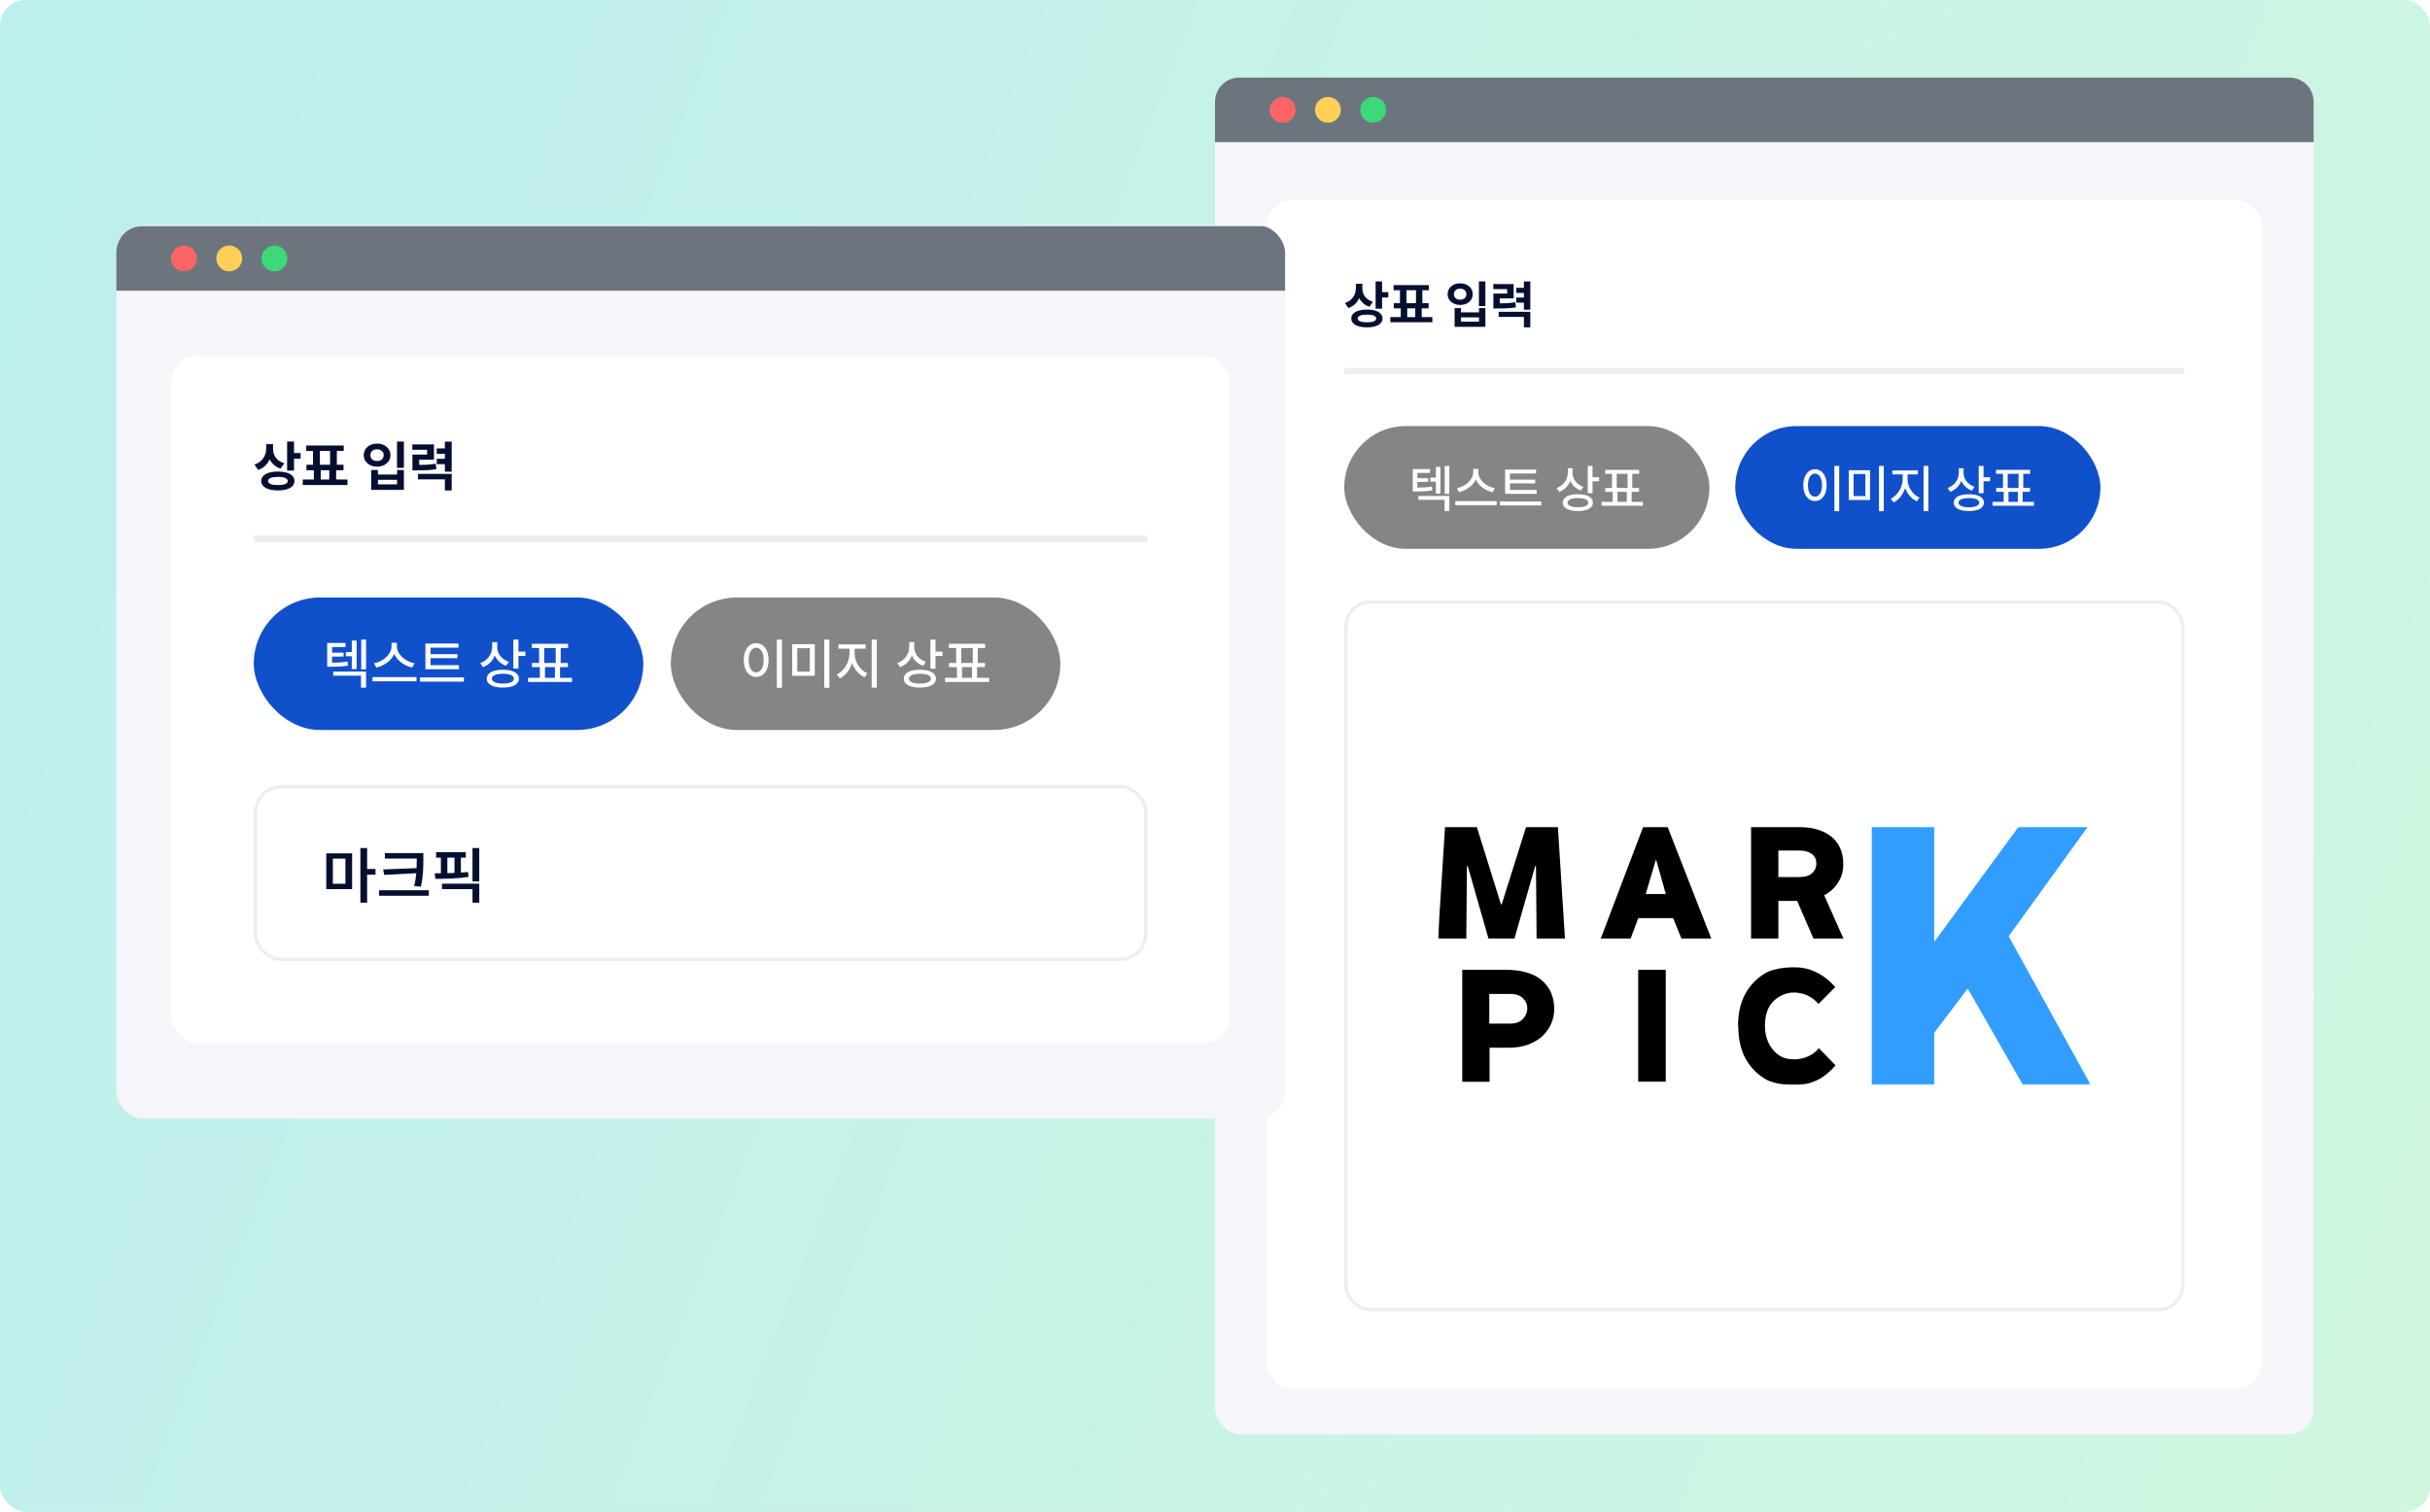 <svg width="752" height="468" viewBox="0 0 752 468" fill="none" xmlns="http://www.w3.org/2000/svg">
<rect width="752" height="468" rx="8" fill="url(#paint0_linear_196_12158)"/>
<g filter="url(#filter0_di_196_12158)">
<rect x="376" y="24" width="340" height="420" rx="8" fill="#F6F6FA"/>
<path d="M376 31.521C376 27.367 379.367 24 383.521 24H708.479C712.633 24 716 27.367 716 31.521V44H376V31.521Z" fill="#6C757E"/>
<circle cx="4" cy="4" r="4" transform="matrix(1 0 0 -1 392.938 38)" fill="#FF6565"/>
<circle cx="4" cy="4" r="4" transform="matrix(1 0 0 -1 406.938 38)" fill="#FFD058"/>
<circle cx="4" cy="4" r="4" transform="matrix(1 0 0 -1 420.938 38)" fill="#3CD97A"/>
<g filter="url(#filter1_d_196_12158)">
<rect x="392" y="59" width="308" height="368" rx="8" fill="white" shape-rendering="crispEdges"/>
<path d="M421.609 86.453C421.602 88.18 422.609 89.836 424.859 90.531L423.797 92.078C422.289 91.578 421.234 90.609 420.625 89.367C420.008 90.797 418.906 91.922 417.281 92.469L416.203 90.906C418.578 90.117 419.594 88.227 419.609 86.266V84.969H421.609V86.453ZM418.172 95.688C418.164 93.961 420.047 92.938 423.047 92.938C425.992 92.938 427.836 93.961 427.844 95.688C427.836 97.43 425.992 98.445 423.047 98.438C420.047 98.445 418.164 97.43 418.172 95.688ZM420.172 95.688C420.156 96.492 421.18 96.875 423.047 96.875C424.891 96.875 425.875 96.492 425.875 95.688C425.875 94.914 424.891 94.5 423.047 94.5C421.18 94.5 420.156 94.914 420.172 95.688ZM425.703 92.656V84.219H427.703V87.547H429.625V89.203H427.703V92.656H425.703ZM443.266 95.266V96.859H430.25V95.266H433.484V92.562H431.328V90.953H433.234V86.953H431.266V85.359H442.172V86.953H440.172V90.953H442.109V92.562H439.969V95.266H443.266ZM435.234 90.953H438.203V86.953H435.234V90.953ZM435.484 95.266H437.969V92.562H435.484V95.266ZM459.672 84.219V91.859H457.672V84.219H459.672ZM447.984 88.188C447.984 86.188 449.656 84.797 451.875 84.812C454.086 84.797 455.758 86.188 455.766 88.188C455.758 90.125 454.086 91.516 451.875 91.516C449.656 91.516 447.984 90.125 447.984 88.188ZM449.938 88.188C449.922 89.242 450.734 89.875 451.875 89.875C452.984 89.875 453.789 89.242 453.797 88.188C453.789 87.117 452.984 86.461 451.875 86.469C450.734 86.461 449.922 87.117 449.938 88.188ZM450.156 98.281V92.484H452.125V93.812H457.688V92.484H459.672V98.281H450.156ZM452.125 96.672H457.688V95.359H452.125V96.672ZM468.422 85.047V89.484H464.125V91C466.234 91 467.5 90.93 468.938 90.656L469.125 92.25C467.461 92.547 465.969 92.586 463.219 92.594H462.156V88H466.422V86.609H462.125V85.047H468.422ZM463.781 95.219V93.625H473.578V98.438H471.594V95.219H463.781ZM469.234 90.797V89.219H471.594V87.781H469.234V86.203H471.594V84.234H473.578V92.984H471.594V90.797H469.234Z" fill="#050F2F"/>
<rect x="416" y="111" width="260" height="2" fill="#EEEEEE"/>
<rect x="416" y="129" width="113" height="38" rx="19" fill="#858585"/>
<path d="M442.525 142.312V143.5H438.619V145.141H441.978V146.281H438.619V148.047C440.471 148.039 441.682 147.969 443.119 147.703L443.26 148.891C441.65 149.188 440.314 149.234 438.103 149.234H437.197V142.312H442.525ZM438.947 151.828V150.641H448.51V155.328H447.041V151.828H438.947ZM442.619 146.188V144.969H444.353V141.625H445.76V149.906H444.353V146.188H442.619ZM447.103 150V141.344H448.51V150H447.103ZM457.478 143.312C457.478 145.594 459.907 147.75 462.603 148.234L461.915 149.469C459.673 148.984 457.618 147.516 456.712 145.547C455.79 147.508 453.736 148.969 451.493 149.469L450.837 148.234C453.493 147.734 455.907 145.594 455.915 143.312V142.25H457.478V143.312ZM450.368 153.484V152.25H463.181V153.484H450.368ZM475.524 148.781V149.969H465.774V142.484H475.383V143.688H467.274V145.578H475.086V146.75H467.274V148.781H475.524ZM464.164 153.562V152.344H476.977V153.562H464.164ZM486.663 143.562C486.655 145.398 487.952 147.109 490.038 147.797L489.241 148.969C487.71 148.43 486.561 147.336 485.952 145.953C485.343 147.523 484.155 148.758 482.522 149.359L481.725 148.172C483.913 147.398 485.179 145.531 485.194 143.438V142.062H486.663V143.562ZM483.616 152.703C483.616 151.062 485.405 150.102 488.319 150.109C491.194 150.102 492.96 151.062 492.96 152.703C492.96 154.359 491.194 155.305 488.319 155.297C485.405 155.305 483.616 154.359 483.616 152.703ZM485.1 152.703C485.093 153.625 486.296 154.125 488.319 154.141C490.327 154.125 491.515 153.625 491.507 152.703C491.515 151.812 490.327 151.281 488.319 151.281C486.296 151.281 485.093 151.812 485.1 152.703ZM491.35 149.781V141.328H492.835V144.844H494.866V146.094H492.835V149.781H491.35ZM508.443 152.453V153.672H495.631V152.453H499.068V149.344H496.756V148.141H498.85V143.781H496.725V142.562H507.272V143.781H505.131V148.141H507.225V149.344H504.928V152.453H508.443ZM500.318 148.141H503.678V143.781H500.318V148.141ZM500.553 152.453H503.443V149.344H500.553V152.453Z" fill="white"/>
<rect x="537" y="129" width="113" height="38" rx="19" fill="#1150CB"/>
<path d="M569.166 141.328V155.359H567.682V141.328H569.166ZM558.057 147.281C558.057 144.289 559.564 142.383 561.682 142.375C563.76 142.383 565.291 144.289 565.291 147.281C565.291 150.305 563.76 152.211 561.682 152.203C559.564 152.211 558.057 150.305 558.057 147.281ZM559.494 147.281C559.486 149.508 560.377 150.875 561.682 150.875C562.963 150.875 563.853 149.508 563.853 147.281C563.853 145.086 562.963 143.711 561.682 143.703C560.377 143.711 559.486 145.086 559.494 147.281ZM578.712 142.672V151.875H572.15V142.672H578.712ZM573.618 150.672H577.275V143.844H573.618V150.672ZM581.478 155.359V141.328H582.962V155.359H581.478ZM590.321 145.453C590.313 147.797 591.852 150.219 594.008 151.141L593.196 152.297C591.547 151.57 590.235 150.023 589.586 148.156C588.938 150.156 587.625 151.859 585.993 152.656L585.133 151.484C587.243 150.492 588.805 147.867 588.821 145.453V143.969H585.618V142.734H593.508V143.969H590.321V145.453ZM595.274 155.328V141.328H596.758V155.328H595.274ZM607.663 143.562C607.655 145.398 608.952 147.109 611.038 147.797L610.241 148.969C608.71 148.43 607.561 147.336 606.952 145.953C606.343 147.523 605.155 148.758 603.522 149.359L602.725 148.172C604.913 147.398 606.179 145.531 606.194 143.438V142.062H607.663V143.562ZM604.616 152.703C604.616 151.062 606.405 150.102 609.319 150.109C612.194 150.102 613.96 151.062 613.96 152.703C613.96 154.359 612.194 155.305 609.319 155.297C606.405 155.305 604.616 154.359 604.616 152.703ZM606.1 152.703C606.093 153.625 607.296 154.125 609.319 154.141C611.327 154.125 612.515 153.625 612.507 152.703C612.515 151.812 611.327 151.281 609.319 151.281C607.296 151.281 606.093 151.812 606.1 152.703ZM612.35 149.781V141.328H613.835V144.844H615.866V146.094H613.835V149.781H612.35ZM629.443 152.453V153.672H616.631V152.453H620.068V149.344H617.756V148.141H619.85V143.781H617.725V142.562H628.272V143.781H626.131V148.141H628.225V149.344H625.928V152.453H629.443ZM621.318 148.141H624.678V143.781H621.318V148.141ZM621.553 152.453H624.443V149.344H621.553V152.453Z" fill="white"/>
<rect x="416.5" y="183.5" width="259" height="219" rx="7.5" fill="white"/>
<rect x="416.5" y="183.5" width="259" height="219" rx="7.5" stroke="#EEEEEE"/>
<g clip-path="url(#clip0_196_12158)">
<mask id="mask0_196_12158" style="mask-type:luminance" maskUnits="userSpaceOnUse" x="445" y="253" width="202" height="80">
<path d="M647 253H445V333H647V253Z" fill="white"/>
</mask>
<g mask="url(#mask0_196_12158)">
<path d="M460.624 287.63L454.207 265.179H453.968L453.769 287.63H445L447.192 253H456.997L464.49 277.047H464.729L472.302 253H482.107L484.299 287.63H475.531L475.331 265.179H475.092L468.675 287.63H460.544H460.624Z" fill="black"/>
<path d="M529.616 287.63H520.33L517.779 281.327H506.977L504.626 287.63H495.379L508.532 253H516.025L529.577 287.63H529.616ZM512.478 263.117L509.289 273.856H515.507L512.478 263.117Z" fill="black"/>
<path d="M564.493 274.167L570.472 287.63H561.186L556.163 275.996H550.344V287.63H541.895V253H555.446C560.308 253 564.015 253.973 566.566 255.957C569.117 257.942 570.433 260.821 570.433 264.673C570.433 266.735 569.915 268.603 568.838 270.276C567.802 271.949 566.367 273.272 564.533 274.206L564.493 274.167ZM550.344 268.603H556.761C558.594 268.603 559.91 268.214 560.787 267.397C561.664 266.58 562.102 265.607 562.102 264.44C562.102 263.194 561.664 262.222 560.747 261.482C559.83 260.782 558.555 260.393 556.841 260.393H550.344V268.564V268.603Z" fill="black"/>
<path d="M452.438 297.312H465.989C470.851 297.312 474.558 298.402 477.109 300.542C479.66 302.682 480.975 305.678 480.975 309.492C480.975 311.087 480.656 312.604 480.019 314.044C479.381 315.484 478.464 316.768 477.308 317.857C476.113 318.947 474.638 319.803 472.884 320.464C471.131 321.087 469.177 321.437 466.985 321.437H460.967V331.982H452.517V297.351L452.438 297.312ZM460.887 313.966H467.304C469.138 313.966 470.453 313.46 471.33 312.488C472.207 311.515 472.645 310.425 472.645 309.297C472.645 308.052 472.207 307.001 471.29 306.106C470.373 305.211 469.098 304.783 467.384 304.783H460.887V313.966Z" fill="black"/>
<path d="M506.965 297.312H515.494V331.943H506.965V297.312Z" fill="black"/>
<path d="M537.863 314.713C537.863 310.86 538.581 307.592 540.056 304.868C541.49 302.183 543.523 300.043 546.154 298.448C546.911 297.981 547.827 297.592 548.903 297.32C549.98 297.008 551.056 296.814 552.172 296.697C553.328 296.58 554.443 296.502 555.56 296.541C556.676 296.541 557.672 296.658 558.589 296.853C560.103 297.164 561.658 297.786 563.212 298.681C564.767 299.576 566.361 300.899 567.955 302.65L562.774 307.864C561.22 306.191 559.506 305.102 557.672 304.674C555.839 304.207 554.125 304.246 552.491 304.79C550.498 305.452 548.943 306.619 547.827 308.253C546.711 309.927 546.193 312.067 546.193 314.713C546.193 316.074 546.393 317.32 546.751 318.487C547.11 319.615 547.588 320.627 548.226 321.483C548.824 322.339 549.502 323.039 550.299 323.584C551.056 324.129 551.813 324.518 552.611 324.712C553.487 324.946 554.364 325.024 555.321 325.024C556.277 325.024 557.194 324.868 558.111 324.634C558.987 324.401 559.864 324.012 560.702 323.506C561.538 323 562.256 322.339 562.854 321.561L568.035 326.892C566.481 328.682 564.926 330.005 563.412 330.899C561.897 331.794 560.303 332.378 558.669 332.689C557.752 332.884 556.715 332.961 555.639 333C554.523 333 553.408 332.961 552.251 332.845C551.136 332.728 550.06 332.495 548.983 332.222C547.907 331.911 546.99 331.561 546.233 331.094C543.603 329.498 541.57 327.358 540.135 324.712C538.7 322.028 537.943 318.72 537.943 314.829L537.863 314.713Z" fill="black"/>
<path d="M598.572 316.774V332.961H579.242V253H598.572V288.681L624.718 253H646.122L621.61 286.93L646.999 332.961H626.034L608.935 303.117L598.572 316.813V316.774Z" fill="#319DFF"/>
</g>
</g>
</g>
</g>
<g filter="url(#filter2_di_196_12158)">
<g clip-path="url(#clip1_196_12158)">
<rect x="36" y="69.703" width="361.692" height="276.588" rx="8.51" fill="#F6F6FA"/>
<path d="M36 78.001C36 73.582 39.582 70 44.001 70H389.999C394.418 70 398 73.582 398 78.001V90H36V78.001Z" fill="#6C757E"/>
<circle cx="4" cy="4" r="4" transform="matrix(1 0 0 -1 52.938 84)" fill="#FF6565"/>
<circle cx="4" cy="4" r="4" transform="matrix(1 0 0 -1 66.938 84)" fill="#FFD058"/>
<circle cx="4" cy="4" r="4" transform="matrix(1 0 0 -1 80.938 84)" fill="#3CD97A"/>
<g filter="url(#filter3_d_196_12158)">
<rect x="53" y="106.938" width="327.651" height="213.039" rx="8.51" fill="white" shape-rendering="crispEdges"/>
<path d="M84.499 135.991C84.49 137.828 85.562 139.59 87.956 140.329L86.826 141.975C85.222 141.443 84.1 140.413 83.451 139.091C82.795 140.612 81.623 141.809 79.894 142.391L78.747 140.728C81.274 139.889 82.354 137.878 82.371 135.792V134.412H84.499V135.991ZM80.842 145.815C80.833 143.978 82.836 142.889 86.028 142.889C89.161 142.889 91.122 143.978 91.131 145.815C91.122 147.668 89.161 148.748 86.028 148.74C82.836 148.748 80.833 147.668 80.842 145.815ZM82.969 145.815C82.953 146.671 84.041 147.078 86.028 147.078C87.989 147.078 89.036 146.671 89.036 145.815C89.036 144.992 87.989 144.551 86.028 144.551C84.041 144.551 82.953 144.992 82.969 145.815ZM88.853 142.59V133.614H90.981V137.155H93.025V138.917H90.981V142.59H88.853ZM107.536 145.366V147.061H93.69V145.366H97.131V142.49H94.837V140.778H96.865V136.523H94.771V134.828H106.373V136.523H104.245V140.778H106.306V142.49H104.029V145.366H107.536ZM98.993 140.778H102.151V136.523H98.993V140.778ZM99.259 145.366H101.902V142.49H99.259V145.366ZM124.989 133.614V141.742H122.862V133.614H124.989ZM112.556 137.836C112.556 135.709 114.335 134.229 116.695 134.246C119.047 134.229 120.826 135.709 120.834 137.836C120.826 139.897 119.047 141.377 116.695 141.377C114.335 141.377 112.556 139.897 112.556 137.836ZM114.634 137.836C114.617 138.958 115.482 139.631 116.695 139.631C117.875 139.631 118.731 138.958 118.74 137.836C118.731 136.698 117.875 135.999 116.695 136.008C115.482 135.999 114.617 136.698 114.634 137.836ZM114.867 148.574V142.407H116.961V143.82H122.878V142.407H124.989V148.574H114.867ZM116.961 146.862H122.878V145.466H116.961V146.862ZM134.298 134.495V139.216H129.727V140.828C131.971 140.828 133.317 140.753 134.846 140.462L135.046 142.158C133.275 142.474 131.688 142.515 128.763 142.524H127.632V137.637H132.17V136.157H127.599V134.495H134.298ZM129.361 145.316V143.621H139.783V148.74H137.672V145.316H129.361ZM135.162 140.612V138.933H137.672V137.404H135.162V135.725H137.672V133.631H139.783V142.939H137.672V140.612H135.162Z" fill="#050F2F"/>
<rect x="78.531" y="162.719" width="276.588" height="2.128" fill="#EEEEEE"/>
<rect x="78.531" y="181.875" width="120.552" height="41.021" rx="20.51" fill="#1150CB"/>
<path d="M106.921 195.95V197.213H102.766V198.958H106.34V200.172H102.766V202.05C104.736 202.042 106.024 201.967 107.553 201.684L107.703 202.947C105.991 203.263 104.569 203.313 102.217 203.313H101.253V195.95H106.921ZM103.115 206.072V204.809H113.288V209.796H111.725V206.072H103.115ZM107.021 200.072V198.775H108.866V195.218H110.362V204.028H108.866V200.072H107.021ZM111.792 204.128V194.919H113.288V204.128H111.792ZM122.828 197.013C122.828 199.44 125.413 201.734 128.28 202.249L127.548 203.562C125.163 203.047 122.977 201.485 122.013 199.39C121.033 201.476 118.847 203.031 116.462 203.562L115.764 202.249C118.589 201.717 121.157 199.44 121.166 197.013V195.883H122.828V197.013ZM115.265 207.834V206.521H128.895V207.834H115.265ZM142.025 202.831V204.094H131.653V196.132H141.876V197.412H133.249V199.424H141.56V200.67H133.249V202.831H142.025ZM129.941 207.917V206.621H143.571V207.917H129.941ZM153.875 197.279C153.867 199.232 155.246 201.053 157.465 201.784L156.618 203.031C154.989 202.457 153.767 201.294 153.119 199.823C152.471 201.493 151.207 202.806 149.47 203.446L148.623 202.183C150.95 201.36 152.296 199.374 152.313 197.146V195.684H153.875V197.279ZM150.634 207.003C150.634 205.258 152.537 204.236 155.637 204.244C158.695 204.236 160.574 205.258 160.574 207.003C160.574 208.765 158.695 209.771 155.637 209.762C152.537 209.771 150.634 208.765 150.634 207.003ZM152.213 207.003C152.205 207.984 153.485 208.516 155.637 208.532C157.773 208.516 159.036 207.984 159.028 207.003C159.036 206.056 157.773 205.491 155.637 205.491C153.485 205.491 152.205 206.056 152.213 207.003ZM158.862 203.895V194.902H160.441V198.642H162.602V199.972H160.441V203.895H158.862ZM177.045 206.737V208.034H163.415V206.737H167.072V203.429H164.612V202.15H166.839V197.512H164.579V196.216H175.799V197.512H173.521V202.15H175.749V203.429H173.305V206.737H177.045ZM168.402 202.15H171.976V197.512H168.402V202.15ZM168.651 206.737H171.726V203.429H168.651V206.737Z" fill="white"/>
<rect x="207.594" y="181.875" width="120.552" height="41.021" rx="20.51" fill="#858585"/>
<path d="M241.984 194.902V209.829H240.405V194.902H241.984ZM230.166 201.235C230.166 198.052 231.77 196.024 234.023 196.016C236.233 196.024 237.862 198.052 237.862 201.235C237.862 204.452 236.233 206.48 234.023 206.471C231.77 206.48 230.166 204.452 230.166 201.235ZM231.696 201.235C231.687 203.604 232.635 205.058 234.023 205.058C235.386 205.058 236.333 203.604 236.333 201.235C236.333 198.9 235.386 197.437 234.023 197.429C232.635 197.437 231.687 198.9 231.696 201.235ZM252.14 196.332V206.122H245.158V196.332H252.14ZM246.721 204.842H250.61V197.579H246.721V204.842ZM255.082 209.829V194.902H256.661V209.829H255.082ZM264.489 199.291C264.481 201.784 266.118 204.36 268.412 205.341L267.547 206.571C265.794 205.798 264.398 204.153 263.708 202.166C263.018 204.294 261.622 206.106 259.885 206.953L258.97 205.707C261.214 204.651 262.877 201.859 262.893 199.291V197.712H259.486V196.398H267.88V197.712H264.489V199.291ZM269.758 209.796V194.902H271.337V209.796H269.758ZM282.938 197.279C282.929 199.232 284.309 201.053 286.528 201.784L285.68 203.031C284.051 202.457 282.83 201.294 282.181 199.823C281.533 201.493 280.27 202.806 278.533 203.446L277.685 202.183C280.012 201.36 281.359 199.374 281.375 197.146V195.684H282.938V197.279ZM279.696 207.003C279.696 205.258 281.6 204.236 284.7 204.244C287.758 204.236 289.636 205.258 289.636 207.003C289.636 208.765 287.758 209.771 284.7 209.762C281.6 209.771 279.696 208.765 279.696 207.003ZM281.275 207.003C281.267 207.984 282.547 208.516 284.7 208.532C286.835 208.516 288.099 207.984 288.09 207.003C288.099 206.056 286.835 205.491 284.7 205.491C282.547 205.491 281.267 206.056 281.275 207.003ZM287.924 203.895V194.902H289.503V198.642H291.664V199.972H289.503V203.895H287.924ZM306.108 206.737V208.034H292.478V206.737H296.135V203.429H293.675V202.15H295.902V197.512H293.641V196.216H304.861V197.512H302.584V202.15H304.811V203.429H302.368V206.737H306.108ZM297.464 202.15H301.038V197.512H297.464V202.15ZM297.714 206.737H300.789V203.429H297.714V206.737Z" fill="white"/>
<rect x="79.063" y="240.446" width="275.524" height="53.467" rx="7.979" fill="white"/>
<rect x="79.063" y="240.446" width="275.524" height="53.467" rx="7.979" stroke="#EEEEEE" stroke-width="1.064"/>
<path d="M108.971 261.085V272.155H100.968V261.085H108.971ZM103.006 270.491H106.896V262.712H103.006V270.491ZM111.533 276.344V259.439H113.609V265.928H116.208V267.686H113.609V276.344H111.533ZM131.009 261.01V263.03C131.009 265.489 131.009 267.808 130.261 271.389L128.185 271.202C128.531 269.724 128.718 268.425 128.83 267.228L118.872 267.742L118.592 266.059L128.924 265.666C128.961 264.76 128.97 263.89 128.97 263.03V262.693H119.097V261.01H131.009ZM117.302 274.193V272.492H132.71V274.193H117.302ZM144.145 260.711V262.413H142.63V267.041C143.387 266.985 144.135 266.919 144.855 266.845L144.986 268.378C141.555 268.902 137.693 268.967 134.739 268.976L134.514 267.256L136.44 267.247V262.413H134.963V260.711H144.145ZM136.777 272.155V270.472H148.315V276.344H146.22V272.155H136.777ZM138.441 267.209C139.171 267.2 139.909 267.172 140.648 267.144V262.413H138.441V267.209ZM146.22 269.762V259.439H148.315V269.762H146.22Z" fill="#050F2F"/>
</g>
</g>
</g>
<defs>
<filter id="filter0_di_196_12158" x="358" y="10" width="376" height="456" filterUnits="userSpaceOnUse" color-interpolation-filters="sRGB">
<feFlood flood-opacity="0" result="BackgroundImageFix"/>
<feColorMatrix in="SourceAlpha" type="matrix" values="0 0 0 0 0 0 0 0 0 0 0 0 0 0 0 0 0 0 127 0" result="hardAlpha"/>
<feOffset dy="4"/>
<feGaussianBlur stdDeviation="9"/>
<feComposite in2="hardAlpha" operator="out"/>
<feColorMatrix type="matrix" values="0 0 0 0 0 0 0 0 0 0 0 0 0 0 0 0 0 0 0.08 0"/>
<feBlend mode="normal" in2="BackgroundImageFix" result="effect1_dropShadow_196_12158"/>
<feBlend mode="normal" in="SourceGraphic" in2="effect1_dropShadow_196_12158" result="shape"/>
<feColorMatrix in="SourceAlpha" type="matrix" values="0 0 0 0 0 0 0 0 0 0 0 0 0 0 0 0 0 0 127 0" result="hardAlpha"/>
<feOffset dy="-4"/>
<feGaussianBlur stdDeviation="2"/>
<feComposite in2="hardAlpha" operator="arithmetic" k2="-1" k3="1"/>
<feColorMatrix type="matrix" values="0 0 0 0 0 0 0 0 0 0 0 0 0 0 0 0 0 0 0.1 0"/>
<feBlend mode="normal" in2="shape" result="effect2_innerShadow_196_12158"/>
</filter>
<filter id="filter1_d_196_12158" x="378.989" y="48.88" width="334.022" height="394.022" filterUnits="userSpaceOnUse" color-interpolation-filters="sRGB">
<feFlood flood-opacity="0" result="BackgroundImageFix"/>
<feColorMatrix in="SourceAlpha" type="matrix" values="0 0 0 0 0 0 0 0 0 0 0 0 0 0 0 0 0 0 127 0" result="hardAlpha"/>
<feOffset dy="2.891"/>
<feGaussianBlur stdDeviation="6.506"/>
<feComposite in2="hardAlpha" operator="out"/>
<feColorMatrix type="matrix" values="0 0 0 0 0 0 0 0 0 0 0 0 0 0 0 0 0 0 0.04 0"/>
<feBlend mode="normal" in2="BackgroundImageFix" result="effect1_dropShadow_196_12158"/>
<feBlend mode="normal" in="SourceGraphic" in2="effect1_dropShadow_196_12158" result="shape"/>
</filter>
<filter id="filter2_di_196_12158" x="16.852" y="54.81" width="399.988" height="314.883" filterUnits="userSpaceOnUse" color-interpolation-filters="sRGB">
<feFlood flood-opacity="0" result="BackgroundImageFix"/>
<feColorMatrix in="SourceAlpha" type="matrix" values="0 0 0 0 0 0 0 0 0 0 0 0 0 0 0 0 0 0 127 0" result="hardAlpha"/>
<feOffset dy="4.255"/>
<feGaussianBlur stdDeviation="9.574"/>
<feComposite in2="hardAlpha" operator="out"/>
<feColorMatrix type="matrix" values="0 0 0 0 0 0 0 0 0 0 0 0 0 0 0 0 0 0 0.08 0"/>
<feBlend mode="normal" in2="BackgroundImageFix" result="effect1_dropShadow_196_12158"/>
<feBlend mode="normal" in="SourceGraphic" in2="effect1_dropShadow_196_12158" result="shape"/>
<feColorMatrix in="SourceAlpha" type="matrix" values="0 0 0 0 0 0 0 0 0 0 0 0 0 0 0 0 0 0 127 0" result="hardAlpha"/>
<feOffset dy="-4.255"/>
<feGaussianBlur stdDeviation="2.128"/>
<feComposite in2="hardAlpha" operator="arithmetic" k2="-1" k3="1"/>
<feColorMatrix type="matrix" values="0 0 0 0 0 0 0 0 0 0 0 0 0 0 0 0 0 0 0.1 0"/>
<feBlend mode="normal" in2="shape" result="effect2_innerShadow_196_12158"/>
</filter>
<filter id="filter3_d_196_12158" x="39.159" y="96.172" width="355.335" height="240.721" filterUnits="userSpaceOnUse" color-interpolation-filters="sRGB">
<feFlood flood-opacity="0" result="BackgroundImageFix"/>
<feColorMatrix in="SourceAlpha" type="matrix" values="0 0 0 0 0 0 0 0 0 0 0 0 0 0 0 0 0 0 127 0" result="hardAlpha"/>
<feOffset dy="3.076"/>
<feGaussianBlur stdDeviation="6.921"/>
<feComposite in2="hardAlpha" operator="out"/>
<feColorMatrix type="matrix" values="0 0 0 0 0 0 0 0 0 0 0 0 0 0 0 0 0 0 0.04 0"/>
<feBlend mode="normal" in2="BackgroundImageFix" result="effect1_dropShadow_196_12158"/>
<feBlend mode="normal" in="SourceGraphic" in2="effect1_dropShadow_196_12158" result="shape"/>
</filter>
<linearGradient id="paint0_linear_196_12158" x1="803.648" y1="502.481" x2="-126.197" y2="139.163" gradientUnits="userSpaceOnUse">
<stop stop-color="#D2F7DF"/>
<stop offset="1" stop-color="#BBEEF0"/>
</linearGradient>
<clipPath id="clip0_196_12158">
<rect width="202" height="80" fill="white" transform="translate(445 253)"/>
</clipPath>
<clipPath id="clip1_196_12158">
<rect x="36" y="69.703" width="361.692" height="276.588" rx="8.51" fill="white"/>
</clipPath>
</defs>
</svg>
